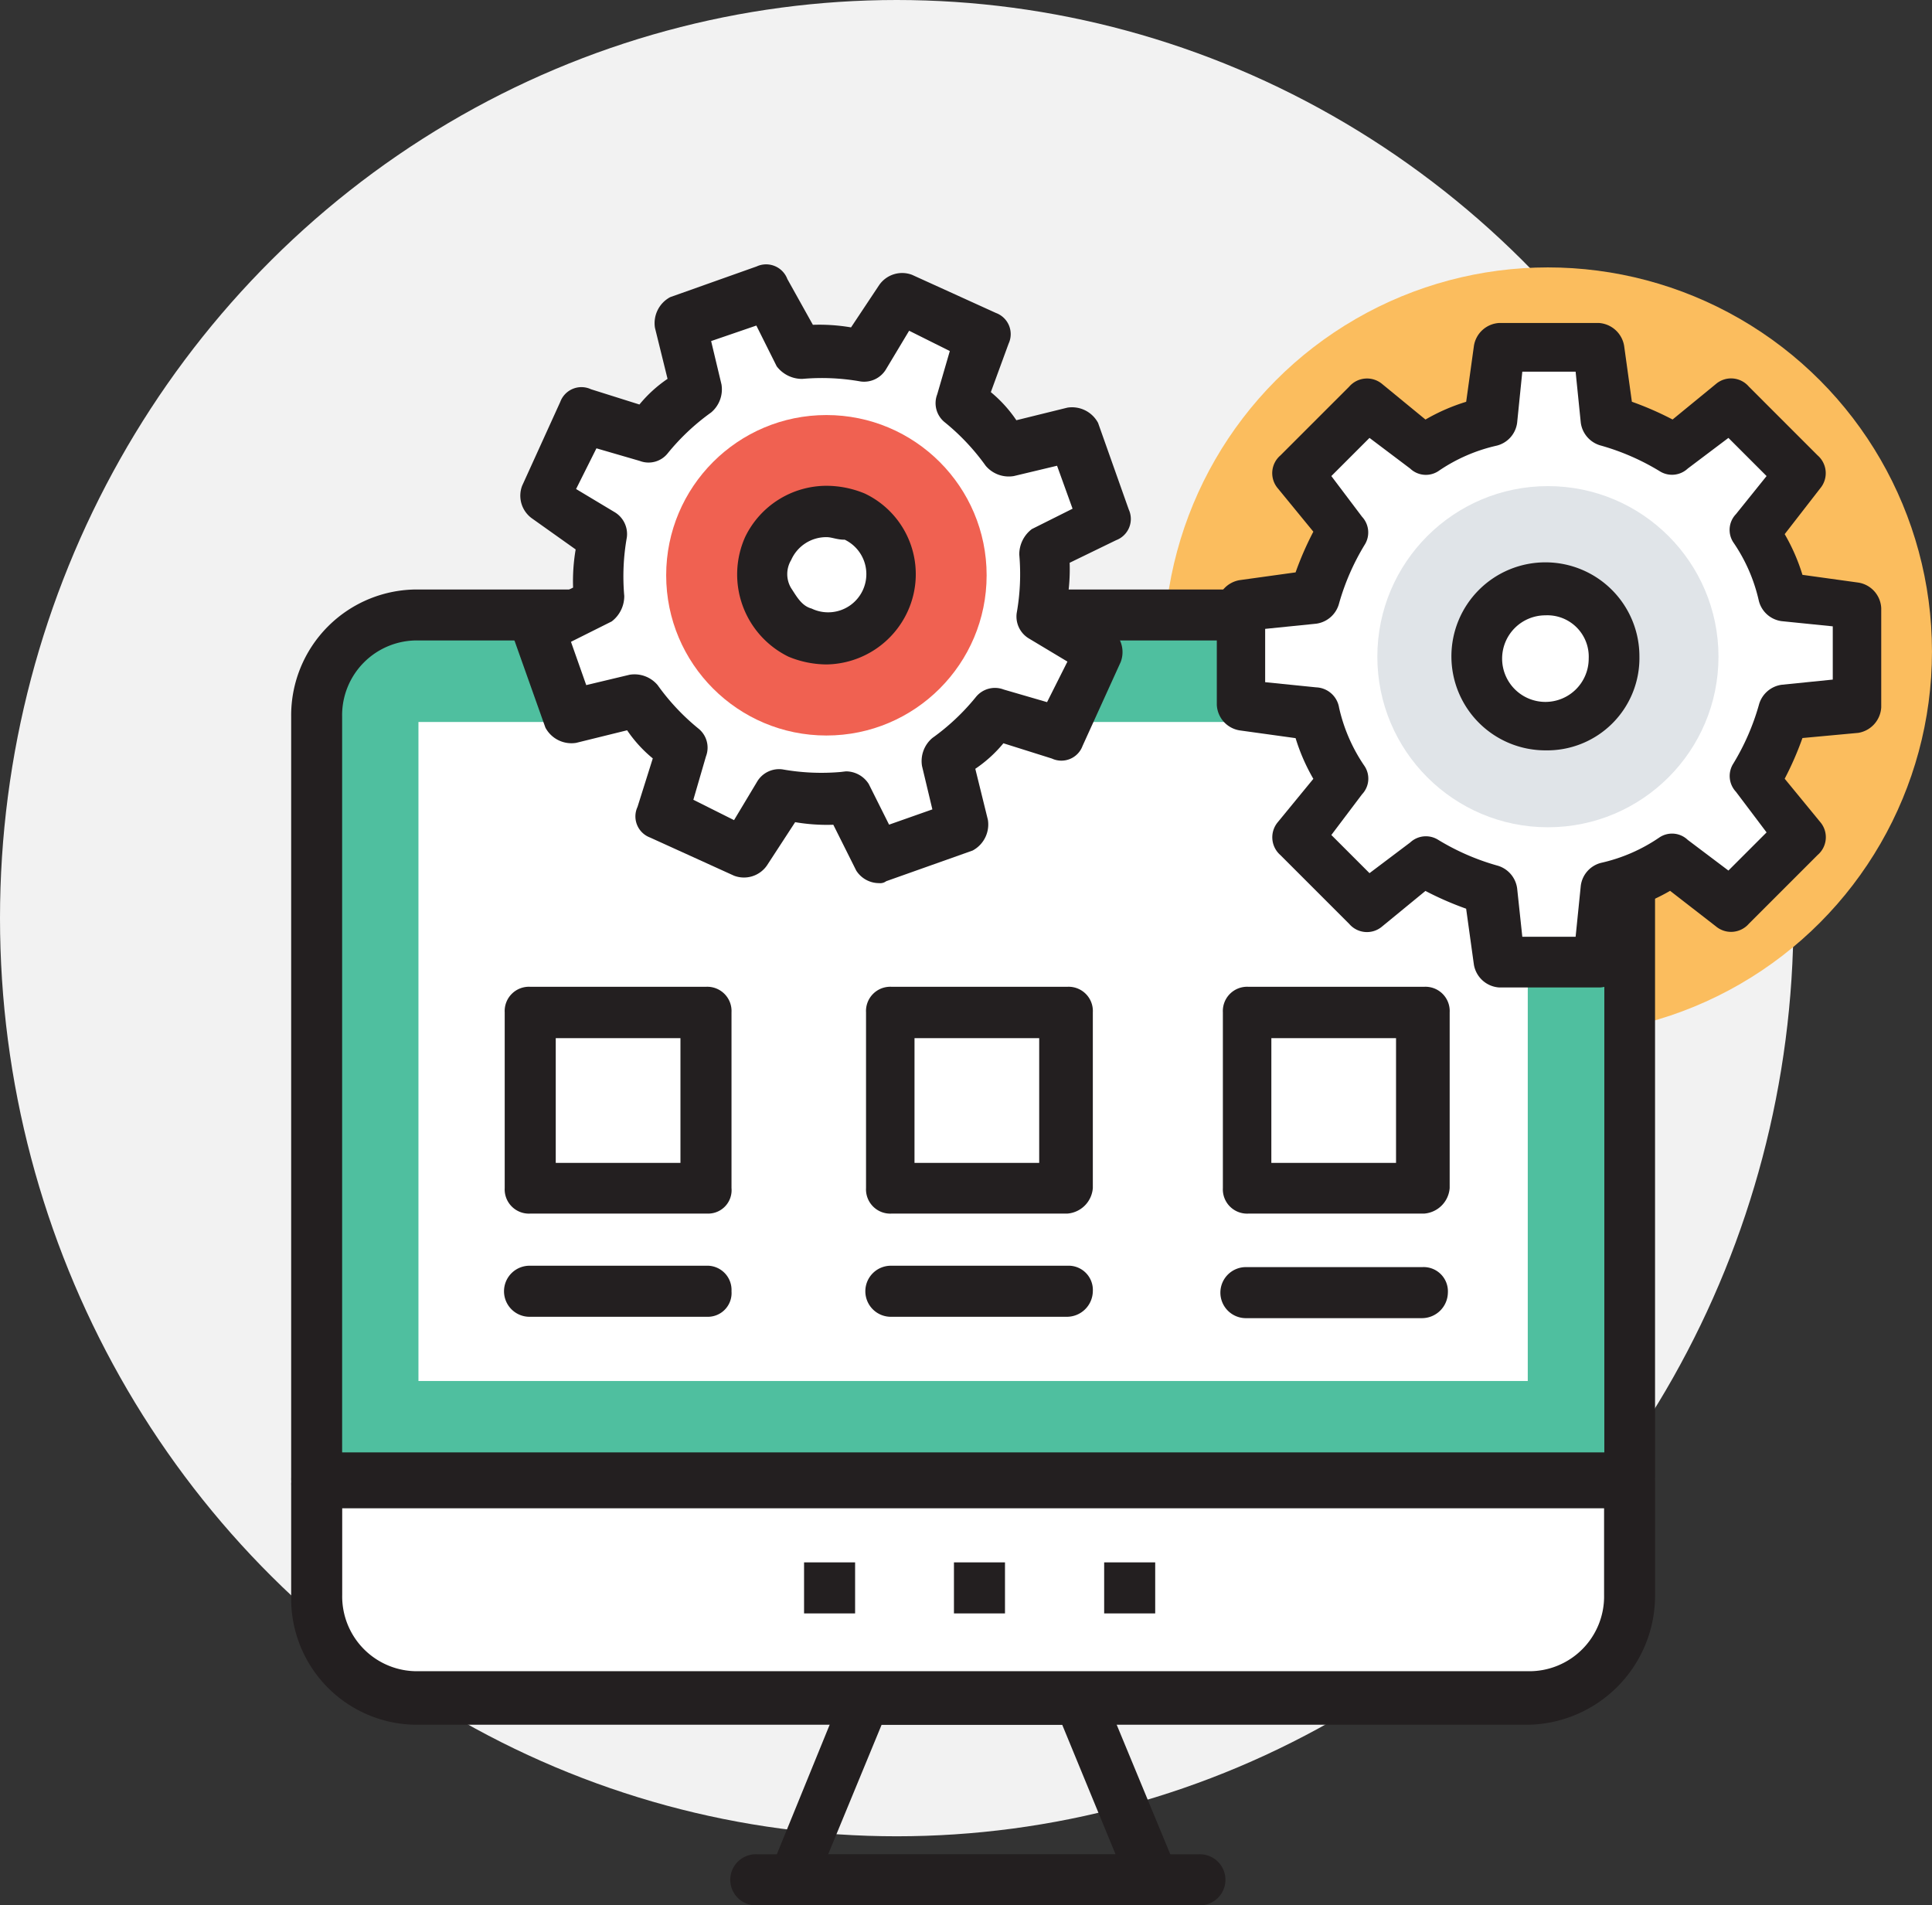 <svg xmlns="http://www.w3.org/2000/svg" width="101.261" height="99.86" viewBox="0 0 101.261 99.86">
  <rect x="0" y="0" width="101.261" height="99.86" fill="#333333" stroke="none"/>
  <g id="Website_Management_Tools" data-name="Website Management Tools" transform="translate(-948 -1300)">
    <ellipse id="Ellipse_1" data-name="Ellipse 1" cx="47" cy="48.121" rx="47" ry="48.121" transform="translate(948 1300)" fill="#f2f2f2"/>
    <g id="Group_1165" data-name="Group 1165" transform="translate(963.261 1314.175)">
      <circle id="Ellipse_2" data-name="Ellipse 2" cx="20.131" cy="20.131" r="20.131" transform="translate(45.737 -0.16)" fill="#fbbd5e"/>
      <path id="Path_472" data-name="Path 472" d="M76.709,152.124v-39.89a5.355,5.355,0,0,0-5.333-5.333H13.233A5.355,5.355,0,0,0,7.9,112.233v39.89Z" transform="translate(-6.562 -88.839)" fill="#4fbf9f"/>
      <path id="Path_473" data-name="Path 473" d="M70.147,146.882H1.338A1.271,1.271,0,0,1,0,145.544V105.671A6.6,6.6,0,0,1,6.671,99H64.813a6.6,6.6,0,0,1,6.671,6.671v39.89A1.325,1.325,0,0,1,70.147,146.882ZM2.675,144.224H68.826V105.671a3.919,3.919,0,0,0-4-4H6.671a3.919,3.919,0,0,0-4,4v38.553Z" transform="translate(0 -82.279)" fill="#231f20"/>
      <g id="Group_1162" data-name="Group 1162" transform="translate(1.338 23.665)">
        <rect id="Rectangle_4" data-name="Rectangle 4" width="58.142" height="34.54" transform="translate(5.333)" fill="#fff"/>
        <path id="Path_474" data-name="Path 474" d="M7.9,374v5.875a5.355,5.355,0,0,0,5.333,5.333H71.376a5.355,5.355,0,0,0,5.333-5.333V374Z" transform="translate(-7.9 -334.11)" fill="#fff"/>
      </g>
      <g id="Group_1163" data-name="Group 1163" transform="translate(0 62.337)">
        <path id="Path_475" data-name="Path 475" d="M64.813,380.684H6.671A6.6,6.6,0,0,1,0,374.013v-5.875A1.271,1.271,0,0,1,1.338,366.8H70.147a1.271,1.271,0,0,1,1.338,1.338v5.875A6.773,6.773,0,0,1,64.813,380.684ZM2.675,369.34v4.538a3.919,3.919,0,0,0,4,4H64.813a3.919,3.919,0,0,0,4-4V369.34Z" transform="translate(0 -366.8)" fill="#231f20"/>
        <path id="Path_476" data-name="Path 476" d="M167.795,445.8H148.866a1.632,1.632,0,0,1-1.067-.542,1.283,1.283,0,0,1-.135-1.2l3.86-9.465a1.263,1.263,0,0,1,1.2-.8h11.209a1.17,1.17,0,0,1,1.2.8l3.86,9.329a1.441,1.441,0,0,1,.271.8A1.461,1.461,0,0,1,167.795,445.8Zm-17.067-2.658H165.8L163,436.34h-9.465Z" transform="translate(-122.588 -422.456)" fill="#231f20"/>
      </g>
      <line id="Line_1" data-name="Line 1" x1="23.196" transform="translate(24.396 84.348)" fill="none"/>
      <path id="Path_477" data-name="Path 477" d="M159.234,491.575h-23.2a1.338,1.338,0,1,1,0-2.675h23.213a1.338,1.338,0,1,1-.017,2.675Z" transform="translate(-111.645 -405.89)" fill="#231f20"/>
      <rect id="Rectangle_5" data-name="Rectangle 5" width="9.211" height="9.211" transform="translate(12.529 38.763)" fill="#fff"/>
      <path id="Path_478" data-name="Path 478" d="M76.784,233.686H67.438a1.271,1.271,0,0,1-1.338-1.338v-9.211a1.271,1.271,0,0,1,1.338-1.338h9.211a1.271,1.271,0,0,1,1.338,1.338v9.211A1.228,1.228,0,0,1,76.784,233.686Zm-8.009-2.658h6.536v-6.536H68.775Z" transform="translate(-54.908 -184.255)" fill="#231f20"/>
      <rect id="Rectangle_6" data-name="Rectangle 6" width="9.211" height="9.211" transform="translate(31.334 38.763)" fill="#fff"/>
      <path id="Path_479" data-name="Path 479" d="M186.948,233.686h-9.211a1.271,1.271,0,0,1-1.338-1.338v-9.211a1.271,1.271,0,0,1,1.338-1.338h9.211a1.271,1.271,0,0,1,1.338,1.338v9.211A1.452,1.452,0,0,1,186.948,233.686Zm-8.009-2.658h6.536v-6.536H178.94Z" transform="translate(-146.269 -184.255)" fill="#231f20"/>
      <rect id="Rectangle_7" data-name="Rectangle 7" width="9.211" height="9.211" transform="translate(50.032 38.763)" fill="#fff"/>
      <path id="Path_480" data-name="Path 480" d="M296.448,233.686h-9.211a1.271,1.271,0,0,1-1.338-1.338v-9.211a1.271,1.271,0,0,1,1.338-1.338h9.211a1.271,1.271,0,0,1,1.338,1.338v9.211A1.452,1.452,0,0,1,296.448,233.686Zm-8.009-2.658h6.536v-6.536H288.44Z" transform="translate(-237.066 -184.255)" fill="#231f20"/>
      <line id="Line_2" data-name="Line 2" x1="9.346" transform="translate(12.529 53.5)" fill="none"/>
      <path id="Path_481" data-name="Path 481" d="M76.784,310.475H67.438a1.338,1.338,0,1,1,0-2.675h9.211a1.271,1.271,0,0,1,1.338,1.338A1.243,1.243,0,0,1,76.784,310.475Z" transform="translate(-54.908 -255.636)" fill="#231f20"/>
      <line id="Line_3" data-name="Line 3" x1="9.346" transform="translate(31.334 53.5)" fill="none"/>
      <path id="Path_482" data-name="Path 482" d="M186.948,310.475h-9.211a1.338,1.338,0,1,1,0-2.675h9.211a1.271,1.271,0,0,1,1.338,1.338A1.361,1.361,0,0,1,186.948,310.475Z" transform="translate(-146.269 -255.636)" fill="#231f20"/>
      <line id="Line_4" data-name="Line 4" x1="9.346" transform="translate(50.032 53.5)" fill="none"/>
      <g id="Group_1164" data-name="Group 1164" transform="translate(26.882 52.236)">
        <path id="Path_483" data-name="Path 483" d="M296.448,310.475h-9.211a1.338,1.338,0,1,1,0-2.675h9.211a1.271,1.271,0,0,1,1.338,1.338A1.361,1.361,0,0,1,296.448,310.475Z" transform="translate(-264.042 -307.8)" fill="#231f20"/>
        <rect id="Rectangle_8" data-name="Rectangle 8" width="2.675" height="2.675" transform="translate(0 15.475)" fill="#231f20"/>
        <rect id="Rectangle_9" data-name="Rectangle 9" width="2.675" height="2.675" transform="translate(7.856 15.475)" fill="#231f20"/>
        <rect id="Rectangle_10" data-name="Rectangle 10" width="2.675" height="2.675" transform="translate(15.729 15.475)" fill="#231f20"/>
      </g>
      <path id="Path_484" data-name="Path 484" d="M104.378,31.7l2-4.4-3.065-1.727a10.1,10.1,0,0,0,.135-3.471l3.2-1.608-1.608-4.538-3.471.8a11.049,11.049,0,0,0-2.4-2.54l1.067-3.335-4.4-2L94.1,11.835A10.1,10.1,0,0,0,90.63,11.7L89.021,8.5l-4.538,1.608.8,3.471a11.048,11.048,0,0,0-2.54,2.4l-3.471-1.067-2,4.4,3.065,1.862a10.1,10.1,0,0,0-.135,3.471L77,26.261,78.608,30.8l3.471-.8a11.049,11.049,0,0,0,2.4,2.54l-1.05,3.3,4.4,2L89.7,34.778a10.1,10.1,0,0,0,3.471.135l1.608,3.2L99.316,36.5l-.8-3.471a11.048,11.048,0,0,0,2.54-2.4Z" transform="translate(-63.811 -7.322)" fill="#fff"/>
      <path id="Path_485" data-name="Path 485" d="M87.788,32.111a1.417,1.417,0,0,1-1.2-.66l-1.2-2.4a9.916,9.916,0,0,1-2-.135L81.913,31.18a1.464,1.464,0,0,1-1.727.542l-4.4-2a1.182,1.182,0,0,1-.66-1.608l.8-2.54A6.933,6.933,0,0,1,74.581,24.1l-2.675.66a1.547,1.547,0,0,1-1.608-.8L68.689,19.43a1.188,1.188,0,0,1,.66-1.608l2.4-1.2a9.916,9.916,0,0,1,.135-2L69.62,13.013a1.464,1.464,0,0,1-.542-1.727l2-4.4a1.182,1.182,0,0,1,1.608-.66l2.54.8A6.933,6.933,0,0,1,76.7,5.681l-.66-2.675a1.547,1.547,0,0,1,.8-1.608L81.371-.211a1.188,1.188,0,0,1,1.608.66l1.338,2.4a9.916,9.916,0,0,1,2,.135L87.788.771A1.464,1.464,0,0,1,89.515.229l4.4,2a1.182,1.182,0,0,1,.66,1.608l-.931,2.54a6.933,6.933,0,0,1,1.338,1.473l2.675-.66a1.547,1.547,0,0,1,1.608.8l1.608,4.538a1.188,1.188,0,0,1-.66,1.608l-2.438,1.185a9.917,9.917,0,0,1-.135,2l2.269,1.473a1.464,1.464,0,0,1,.542,1.727l-2,4.4a1.182,1.182,0,0,1-1.608.66l-2.54-.8a6.933,6.933,0,0,1-1.473,1.338l.66,2.675a1.547,1.547,0,0,1-.8,1.608L88.16,32.01A.524.524,0,0,1,87.788,32.111Zm-1.744-5.858a1.417,1.417,0,0,1,1.2.66l1.067,2.133,2.269-.8-.542-2.269a1.582,1.582,0,0,1,.542-1.473,11.686,11.686,0,0,0,2.269-2.133,1.283,1.283,0,0,1,1.473-.406l2.269.66L97.659,20.5l-2-1.2A1.338,1.338,0,0,1,95,17.957a11.64,11.64,0,0,0,.135-3.065,1.667,1.667,0,0,1,.66-1.338l2.133-1.067-.813-2.252-2.269.542a1.582,1.582,0,0,1-1.473-.542,11.685,11.685,0,0,0-2.133-2.269,1.283,1.283,0,0,1-.406-1.473l.66-2.269L89.362,3.159l-1.2,2a1.338,1.338,0,0,1-1.338.66,11.641,11.641,0,0,0-3.065-.135,1.667,1.667,0,0,1-1.338-.66L81.354,2.888l-2.37.813.542,2.269a1.582,1.582,0,0,1-.542,1.473,11.686,11.686,0,0,0-2.269,2.133,1.283,1.283,0,0,1-1.473.406l-2.269-.66-1.067,2.133,2,1.2a1.338,1.338,0,0,1,.66,1.338,11.64,11.64,0,0,0-.135,3.065,1.667,1.667,0,0,1-.66,1.338l-2.133,1.067.8,2.269,2.269-.542a1.582,1.582,0,0,1,1.473.542A11.685,11.685,0,0,0,78.306,24a1.283,1.283,0,0,1,.406,1.473l-.66,2.269,2.133,1.067,1.2-2a1.338,1.338,0,0,1,1.338-.66,11.641,11.641,0,0,0,3.065.135Z" transform="translate(-56.973 0)" fill="#231f20"/>
      <circle id="Ellipse_3" data-name="Ellipse 3" cx="8.398" cy="8.398" r="8.398" transform="translate(19.655 7.578)" fill="#f06151"/>
      <circle id="Ellipse_4" data-name="Ellipse 4" cx="3.335" cy="3.335" r="3.335" transform="translate(24.736 12.721)" fill="#fff"/>
      <path id="Path_486" data-name="Path 486" d="M141.581,77.563a5.267,5.267,0,0,1-2-.406,4.8,4.8,0,0,1-2.269-6.282,4.743,4.743,0,0,1,4.267-2.675,5.267,5.267,0,0,1,2,.406,4.681,4.681,0,0,1,2.269,6.129A4.756,4.756,0,0,1,141.581,77.563Zm0-6.671a2.008,2.008,0,0,0-1.862,1.2,1.431,1.431,0,0,0,0,1.473c.271.406.542.931,1.067,1.067a2,2,0,0,0,1.744-3.606C142.123,71.028,141.852,70.892,141.581,70.892Z" transform="translate(-113.514 -56.914)" fill="#231f20"/>
      <path id="Path_487" data-name="Path 487" d="M322.836,44.475v-5.2l-3.86-.406A11.178,11.178,0,0,0,317.5,35.4l2.4-3.065L316.3,28.729l-3.065,2.4a16.583,16.583,0,0,0-3.471-1.473l-.406-3.86h-5.2l-.406,3.86a11.178,11.178,0,0,0-3.471,1.473l-3.065-2.4-3.589,3.606,2.4,3.065a16.581,16.581,0,0,0-1.473,3.471l-3.86.406v5.2l3.86.406a11.177,11.177,0,0,0,1.473,3.471l-2.4,3.048,3.606,3.606,3.065-2.4a16.581,16.581,0,0,0,3.471,1.473l.406,3.86h5.2l.406-3.86a11.178,11.178,0,0,0,3.471-1.473l3.065,2.4,3.606-3.606L317.5,48.336a16.583,16.583,0,0,0,1.473-3.471Z" transform="translate(-240.832 -21.693)" fill="#fff"/>
      <path id="Path_488" data-name="Path 488" d="M302.713,52.628h-5.2a1.438,1.438,0,0,1-1.338-1.2l-.406-2.929a16.649,16.649,0,0,1-2.133-.931l-2.269,1.862a1.224,1.224,0,0,1-1.727-.135l-3.606-3.606a1.235,1.235,0,0,1-.135-1.727l1.862-2.269a10.157,10.157,0,0,1-.931-2.133l-2.929-.406a1.423,1.423,0,0,1-1.2-1.338v-5.2a1.438,1.438,0,0,1,1.2-1.338l2.929-.406a16.643,16.643,0,0,1,.931-2.133L285.9,26.469a1.224,1.224,0,0,1,.135-1.727l3.606-3.606A1.236,1.236,0,0,1,291.369,21l2.269,1.862a10.159,10.159,0,0,1,2.133-.931L296.177,19a1.423,1.423,0,0,1,1.338-1.2h5.2A1.438,1.438,0,0,1,304.05,19l.406,2.929a16.645,16.645,0,0,1,2.133.931L308.859,21a1.224,1.224,0,0,1,1.727.135l3.606,3.606a1.236,1.236,0,0,1,.135,1.727l-1.862,2.4a10.154,10.154,0,0,1,.931,2.133l2.929.406a1.423,1.423,0,0,1,1.2,1.338v5.2a1.438,1.438,0,0,1-1.2,1.338l-2.929.271a16.63,16.63,0,0,1-.931,2.133l1.862,2.269a1.224,1.224,0,0,1-.135,1.727l-3.606,3.606a1.236,1.236,0,0,1-1.727.135l-2.4-1.862a10.158,10.158,0,0,1-2.133.931l-.406,2.929A1.185,1.185,0,0,1,302.713,52.628Zm-4-2.658h2.794l.271-2.675a1.424,1.424,0,0,1,1.067-1.2,8.815,8.815,0,0,0,3.065-1.338,1.19,1.19,0,0,1,1.473.135l2.133,1.608,2-2-1.609-2.133a1.207,1.207,0,0,1-.135-1.473,12.38,12.38,0,0,0,1.338-3.065,1.439,1.439,0,0,1,1.2-1.067l2.675-.271V33.7l-2.675-.271a1.424,1.424,0,0,1-1.2-1.067,8.817,8.817,0,0,0-1.338-3.065,1.19,1.19,0,0,1,.135-1.473l1.609-2-2-2-2.133,1.608a1.207,1.207,0,0,1-1.473.135,12.377,12.377,0,0,0-3.065-1.338,1.439,1.439,0,0,1-1.067-1.2l-.271-2.675h-2.794l-.271,2.675a1.424,1.424,0,0,1-1.067,1.2,8.816,8.816,0,0,0-3.065,1.338,1.19,1.19,0,0,1-1.473-.135l-2.133-1.608-2,2,1.609,2.133a1.207,1.207,0,0,1,.135,1.473,12.379,12.379,0,0,0-1.338,3.065,1.439,1.439,0,0,1-1.2,1.067l-2.675.271v2.794l2.675.271a1.267,1.267,0,0,1,1.2,1.067,8.816,8.816,0,0,0,1.338,3.065,1.19,1.19,0,0,1-.135,1.473l-1.609,2.133,2,2,2.133-1.608a1.207,1.207,0,0,1,1.473-.135,12.38,12.38,0,0,0,3.065,1.338,1.439,1.439,0,0,1,1.067,1.2Z" transform="translate(-234.186 -15.048)" fill="#231f20"/>
      <circle id="Ellipse_5" data-name="Ellipse 5" cx="8.94" cy="8.94" r="8.94" transform="translate(56.929 11.303)" fill="#e0e4e8"/>
      <circle id="Ellipse_6" data-name="Ellipse 6" cx="3.606" cy="3.606" r="3.606" transform="translate(62.125 16.743)" fill="#fff"/>
      <path id="Path_489" data-name="Path 489" d="M361.027,101.154a4.927,4.927,0,1,1,4.927-4.927A4.837,4.837,0,0,1,361.027,101.154Zm0-7.077a2.269,2.269,0,1,0,2.269,2.269A2.169,2.169,0,0,0,361.027,94.077Z" transform="translate(-295.289 -76.002)" fill="#231f20"/>
    </g>
  </g>
</svg>

